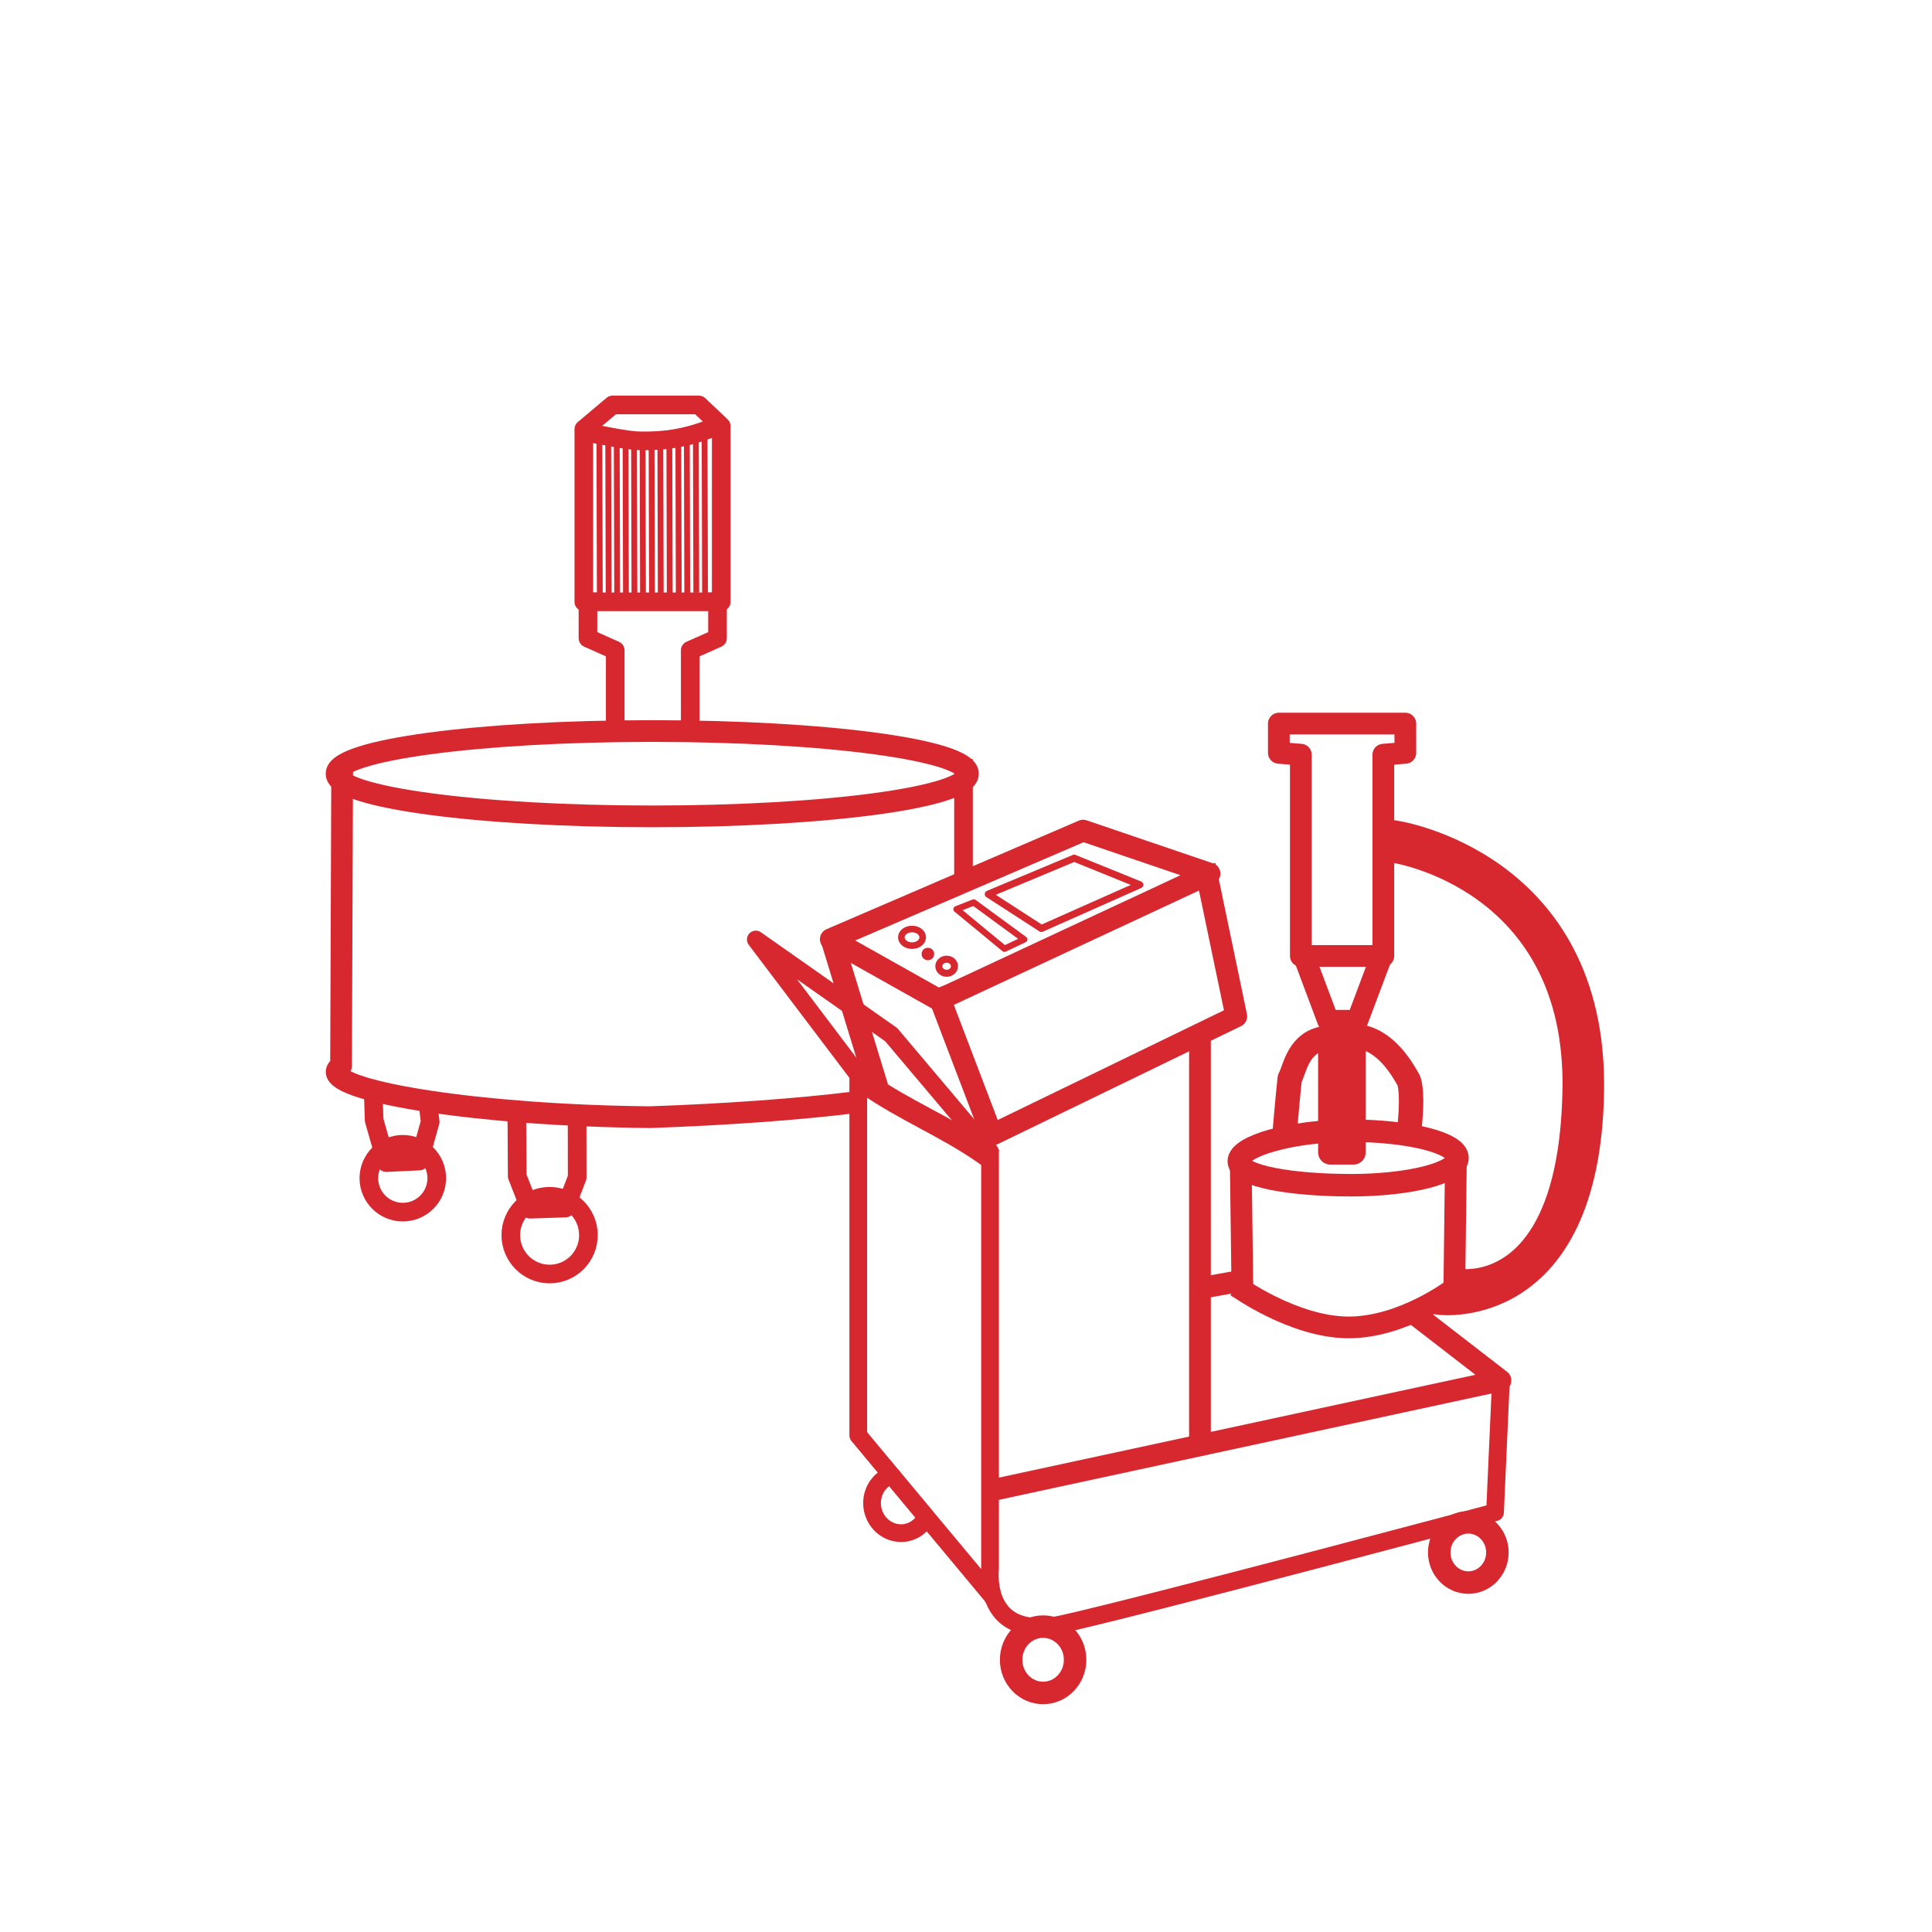  <svg id="Livello_1" xmlns="http://www.w3.org/2000/svg" viewBox="0 0 425.2 425.2"><defs><style>.cls-1{stroke-width:1.38px;}.cls-1,.cls-2,.cls-3,.cls-4,.cls-5,.cls-6,.cls-7,.cls-8,.cls-9,.cls-10,.cls-11{fill:none;stroke:#d7282f;stroke-linejoin:round;}.cls-1,.cls-2,.cls-3,.cls-4,.cls-5,.cls-7,.cls-9,.cls-10,.cls-11{stroke-linecap:square;}.cls-2{stroke-width:1.28px;}.cls-3{stroke-width:1.55px;}.cls-4{stroke-width:1.45px;}.cls-5,.cls-6{stroke-width:4.95px;}.cls-7,.cls-8{stroke-width:4.78px;}.cls-9{stroke-width:4.1px;}.cls-10{stroke-width:3.9px;}.cls-11{stroke-width:5.37px;}</style></defs><path class="cls-7" d="M143.55,179.67c38.37,0,69.48-4.2,69.48-9.39s-31.11-9.39-69.48-9.39-69.48,4.2-69.48,9.39,31.11,9.39,69.48,9.39Z"/><line class="cls-9" x1="212.05" y1="193.26" x2="212.05" y2="169.11"/><path class="cls-7" d="M75.3,170.42l-.24,64.17c-.59,.42-.98,.85-.98,1.29,0,4.44,31.38,9.61,68.94,9.99,16.95-.59,32.6-1.74,44.79-3.23"/><polyline class="cls-9" points="129.4 132.45 129.4 140.45 135.4 143.12 135.4 161.11"/><polyline class="cls-9" points="157.91 132.45 157.91 140.45 151.91 143.12 151.91 161.11"/><polygon class="cls-9" points="128.49 94.45 134.82 89.12 153.81 89.12 158.73 93.79 158.73 112.45 158.73 132.45 128.49 132.45 128.49 94.45"/><polyline class="cls-9" points="113.75 245.87 113.83 258.87 116.68 266.13 124.44 265.87 127.03 259.13 127.01 246.31"/><polyline class="cls-9" points="82.17 241.14 82.34 246.53 85.01 255.87 92.26 255.53 94.68 246.87 94.17 242.81"/><path class="cls-9" d="M120.96,280.39c4.72,0,8.54-3.83,8.54-8.56s-3.83-8.55-8.54-8.55-8.54,3.83-8.54,8.55,3.83,8.56,8.54,8.56Z"/><path class="cls-9" d="M88.65,266.77c4.13,0,7.47-3.34,7.47-7.47s-3.34-7.46-7.47-7.46-7.47,3.34-7.47,7.46,3.34,7.47,7.47,7.47Z"/><path class="cls-9" d="M129.78,95.31c1.82,.27,8.09,1.67,10.95,1.71,1.37,.02,3.61,.04,6.26-.28,2.48-.31,6.13-1.02,10.39-2.85"/><line class="cls-2" x1="132.01" y1="131.48" x2="131.92" y2="98.16"/><line class="cls-2" x1="133.95" y1="131.51" x2="133.86" y2="98.19"/><line class="cls-2" x1="135.83" y1="132.2" x2="135.74" y2="98.88"/><line class="cls-2" x1="137.76" y1="130.28" x2="137.67" y2="96.95"/><line class="cls-2" x1="139.63" y1="132.2" x2="139.54" y2="98.88"/><line class="cls-2" x1="141.51" y1="130.38" x2="141.42" y2="97.06"/><line class="cls-2" x1="143.49" y1="131.19" x2="143.4" y2="97.87"/><line class="cls-2" x1="145.42" y1="130.7" x2="145.33" y2="97.38"/><line class="cls-2" x1="147.4" y1="130.97" x2="147.31" y2="97.65"/><line class="cls-2" x1="149.38" y1="130.12" x2="149.29" y2="96.79"/><line class="cls-2" x1="151.25" y1="129.95" x2="151.16" y2="96.63"/><line class="cls-2" x1="153.24" y1="129.79" x2="153.15" y2="96.47"/><line class="cls-2" x1="155.16" y1="130.33" x2="155.07" y2="97.01"/><path class="cls-5" d="M229.57,372.59c3.89,0,7.04-3.27,7.04-7.3s-3.15-7.3-7.04-7.3-7.04,3.27-7.04,7.3,3.15,7.3,7.04,7.3Z"/><path class="cls-5" d="M323.15,348.3c3.53,0,6.4-2.97,6.4-6.63s-2.87-6.63-6.4-6.63-6.4,2.97-6.4,6.63,2.87,6.63,6.4,6.63Z"/><path class="cls-10" d="M203.88,333.89l-7.73-9.28c-2.46,.93-4.23,3.32-4.23,6.18,0,3.66,2.87,6.63,6.4,6.63,2.44,0,4.48-1.46,5.56-3.54Zm13.97,14.5l.2,.94c-.37-2.23-.16-4.03-.16-4.03v-91.82l-21.75-25.77-29.8-20.94,22.55,29.8v79.33c2.42,2.91,4.84,5.81,7.26,8.72,.52,.62,7.21,8.65,7.73,9.28,1.48,1.77,11.72,14.06,13.2,15.84m1.17,.62c1.05,4.33,4.54,9.52,15.74,7.03,18.12-4.03,95.04-24.56,95.04-24.56l1.24-27.74-2.41-.69m-109.81,44.95c.06,.33,.12,.67,.21,1.01"/><polyline class="cls-8" points="329.75 303.92 330.23 303.81 310.75 288.75"/><line class="cls-8" x1="218.28" y1="327.98" x2="329.75" y2="303.92"/><polygon class="cls-7" points="182.84 206.7 206.61 220.06 266.2 192.27 238.37 182.8 182.84 206.7"/><line class="cls-6" x1="182.84" y1="205.96" x2="193.05" y2="239.32"/><polyline class="cls-7" points="206.85 219.81 218.28 249.78 272.09 223.68 265.64 192.75"/><line class="cls-7" x1="264.09" y1="316.59" x2="264.09" y2="229.44"/><polyline class="cls-7" points="295.5 159.25 281.45 159.25 281.45 165.69 286.29 166.09 286.29 210.39 304.45 210.39 304.45 166.09 309.29 165.69 309.29 159.25 295.24 159.25"/><polyline class="cls-7" points="287.64 212.22 292.3 224.65 298.71 224.65 303.38 212.22"/><path class="cls-8" d="M272.17,283.07s12.56,9.07,24.65,9.07,23.25-8.61,23.25-8.61l.36-29.14"/><line class="cls-8" x1="273.05" y1="254.69" x2="273.45" y2="285.29"/><path class="cls-5" d="M297.22,260.85c13.01,0,23.55-2.69,23.55-6s-10.55-6-23.55-6-24.59,3.4-24.59,6.71,11.59,5.28,24.59,5.28Z"/><rect class="cls-11" x="292.78" y="227.68" width="5.1" height="25.94"/><path class="cls-5" d="M306.88,187.44s40.27,6.04,39.47,52.35c-.81,46.31-25.37,41.88-25.37,41.88"/><path class="cls-5" d="M307.29,183.09s44.15,6.6,43.26,57.18c-.88,50.58-33.6,46.64-33.6,46.64"/><line class="cls-8" x1="273.37" y1="281.83" x2="265.4" y2="283.28"/><path class="cls-5" d="M190.81,238.58c8.17,5.73,17.49,9.43,25.66,15.16"/><path class="cls-11" d="M292.1,228.41c-6.47,.66-7.08,6.92-8.25,8.94,0,0-.41,3.61-1.03,11"/><path class="cls-11" d="M298.64,228.06c6.47,.66,10.17,7.61,11.34,9.63,0,0,1.03,1.72,.34,9.28"/><polygon class="cls-3" points="217.5 196.78 236.41 188.87 250.85 194.72 229.19 204.34 217.5 196.78"/><ellipse class="cls-4" cx="200.72" cy="206.29" rx="2.35" ry="1.83"/><ellipse class="cls-3" cx="208.34" cy="212.65" rx="1.72" ry="1.55"/><circle class="cls-1" cx="204.21" cy="209.96" r=".69"/><polygon class="cls-1" points="221.06 208.81 225.41 206.75 214.3 198.61 210.51 200.1 221.06 208.81"/></svg>